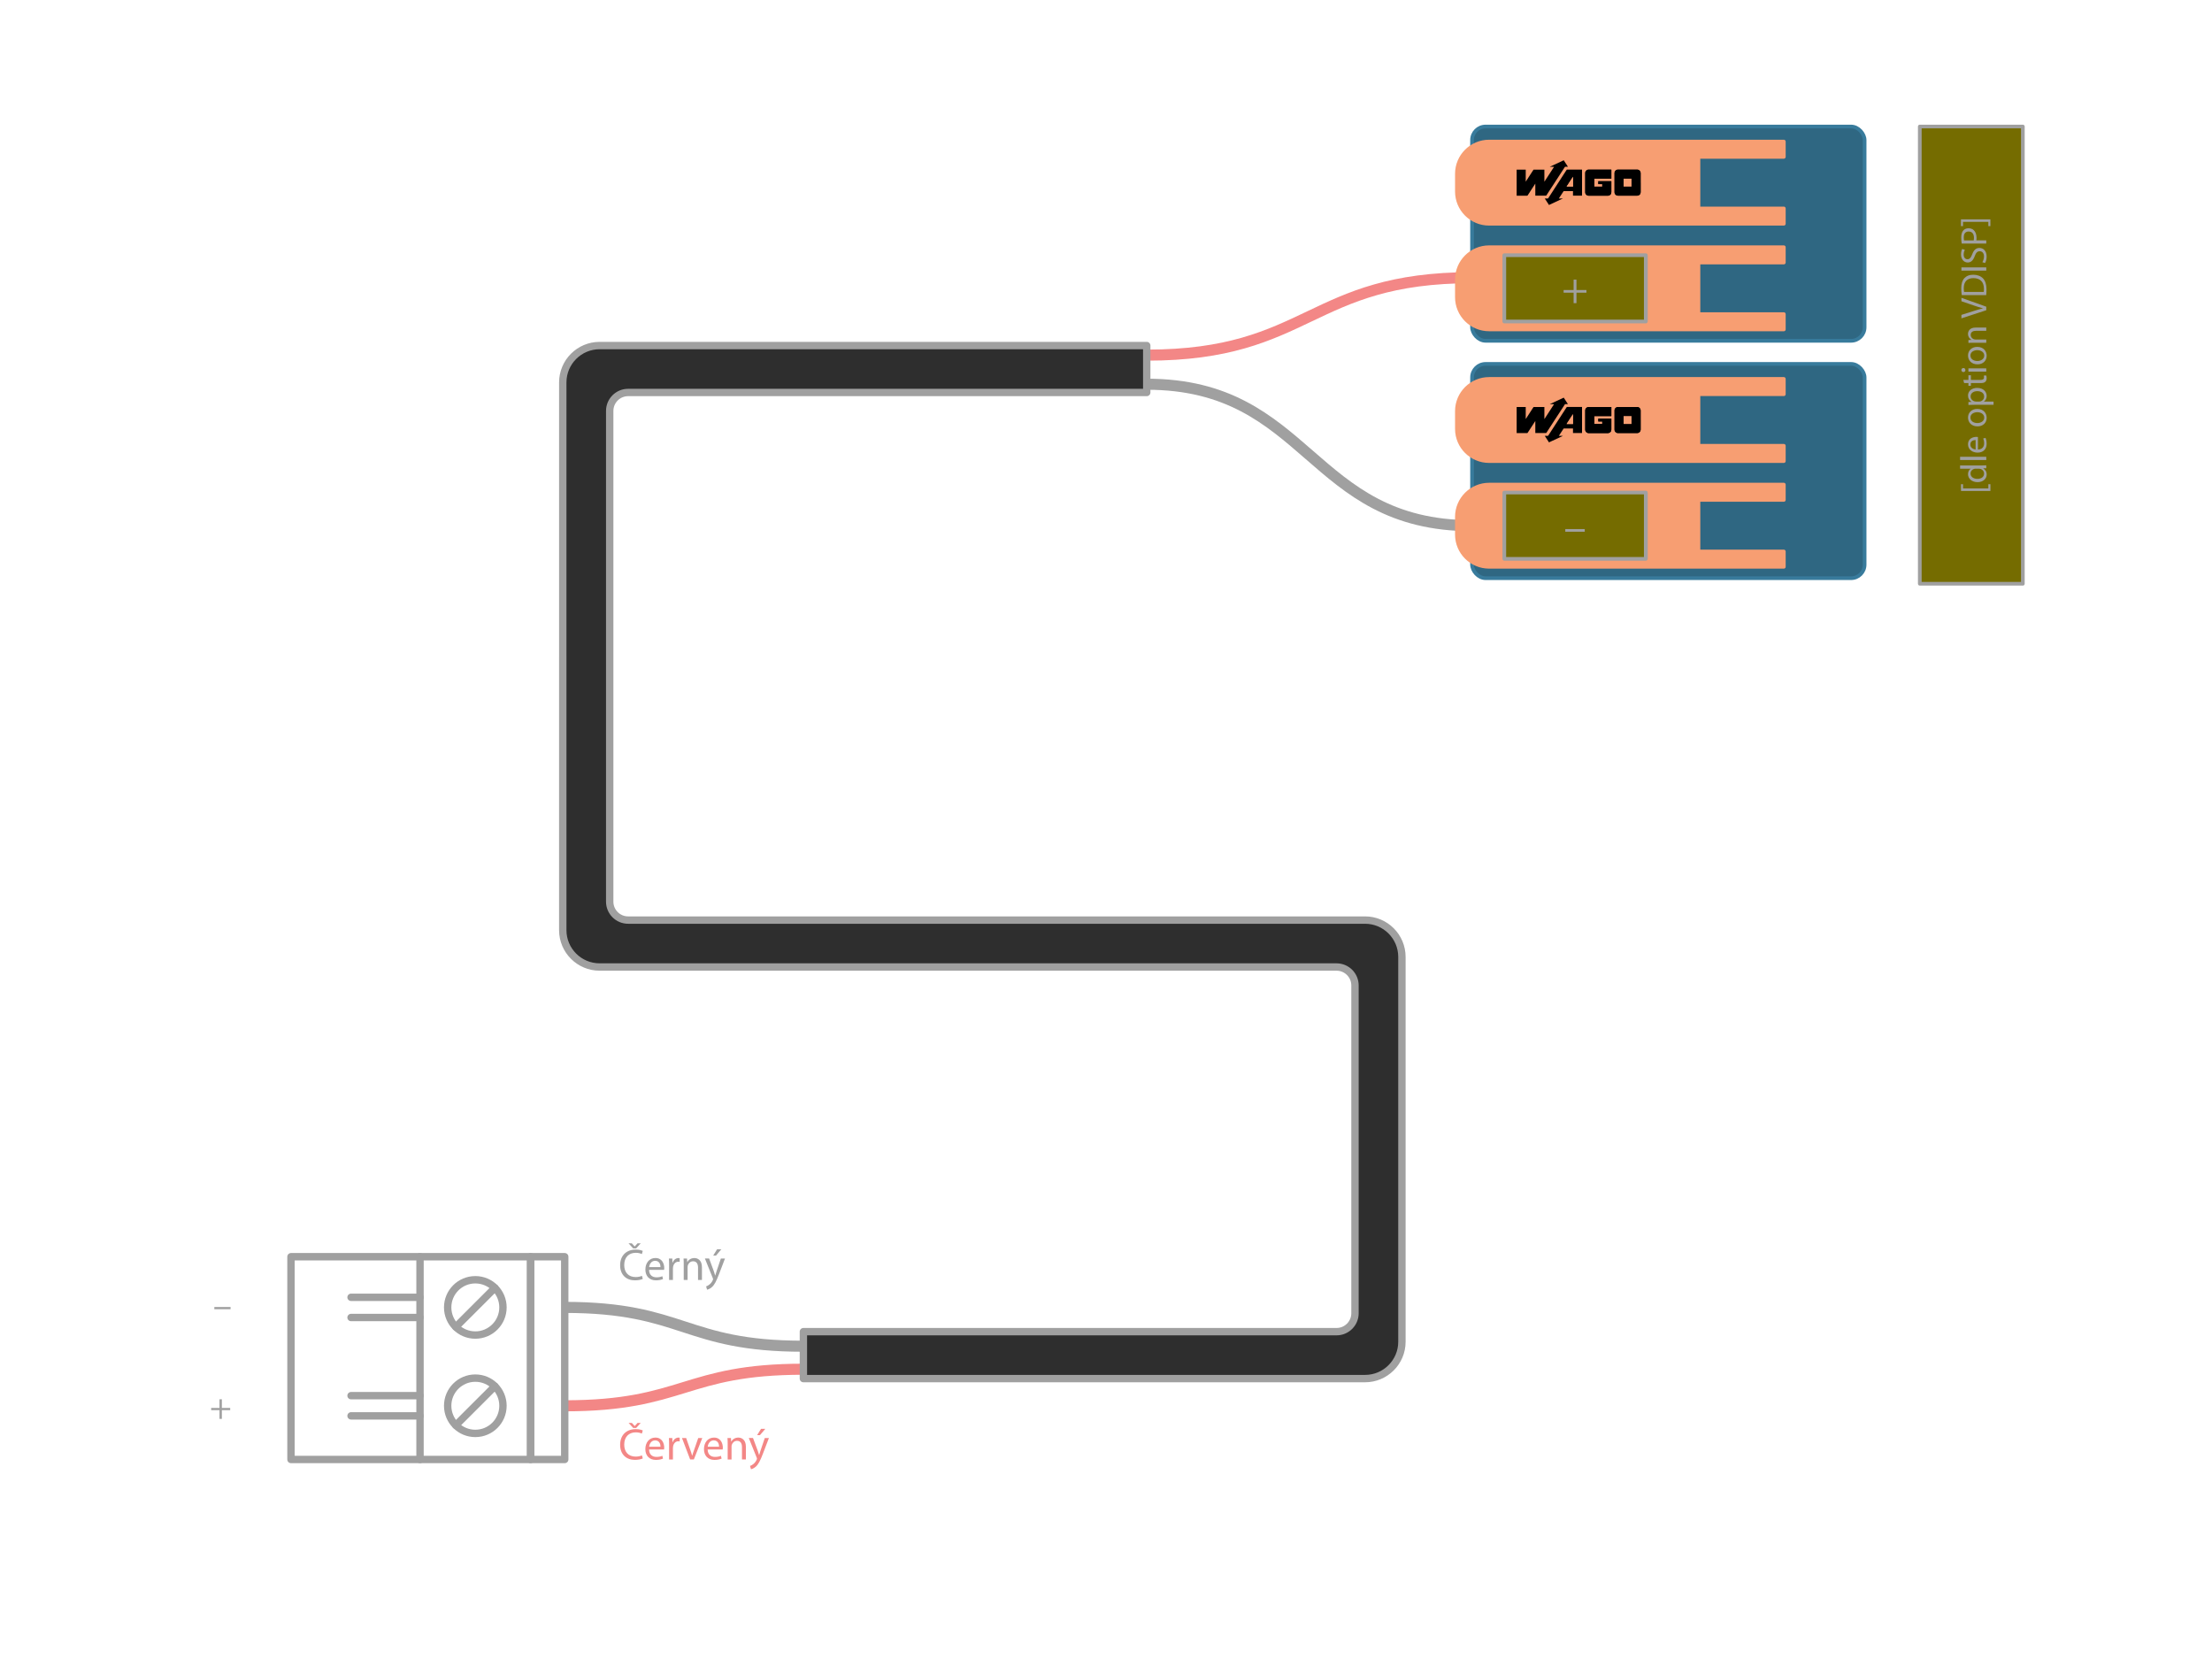 <?xml version="1.0" encoding="UTF-8"?><svg xmlns="http://www.w3.org/2000/svg" viewBox="0 0 600 450"><g id="b"><path d="M217.92,365.16c-32.37,0-32.37-10.53-64.74-10.53" fill="none" stroke="#a0a0a0" stroke-linejoin="round" stroke-width="3"/><path d="M217.92,371.4c-32.37,0-32.37,9.92-64.74,9.92" fill="none" stroke="#f38786" stroke-linejoin="round" stroke-width="3"/><path d="M62.54,354.52v.6h-4.4v-.6h4.4Z" fill="#a0a0a0" stroke-width="0"/><path d="M60.18,379.55v2.35h2.26v.6h-2.26v2.37h-.64v-2.37h-2.26v-.6h2.26v-2.35h.64Z" fill="#a0a0a0" stroke-width="0"/><circle cx="128.93" cy="354.63" r="7.5" fill="none" stroke="#a0a0a0" stroke-linecap="round" stroke-linejoin="round" stroke-width="2"/><line x1="134.24" y1="349.33" x2="123.63" y2="359.93" fill="none" stroke="#a0a0a0" stroke-linecap="round" stroke-linejoin="round" stroke-width="2"/><circle cx="128.93" cy="381.31" r="7.5" fill="none" stroke="#a0a0a0" stroke-linecap="round" stroke-linejoin="round" stroke-width="2"/><line x1="134.24" y1="376.01" x2="123.63" y2="386.61" fill="none" stroke="#a0a0a0" stroke-linecap="round" stroke-linejoin="round" stroke-width="2"/><polyline points="113.93 395.88 78.93 395.88 78.93 340.88 113.93 340.88" fill="none" stroke="#a0a0a0" stroke-linecap="round" stroke-linejoin="round" stroke-width="2"/><rect x="113.93" y="340.88" width="30" height="55" fill="none" stroke="#a0a0a0" stroke-linecap="round" stroke-linejoin="round" stroke-width="2"/><rect x="143.93" y="340.88" width="9.25" height="55" fill="none" stroke="#a0a0a0" stroke-linecap="round" stroke-linejoin="round" stroke-width="2"/><line x1="113.93" y1="357.37" x2="95.22" y2="357.37" fill="none" stroke="#a0a0a0" stroke-linecap="round" stroke-linejoin="round" stroke-width="2"/><line x1="95.22" y1="351.89" x2="113.93" y2="351.89" fill="none" stroke="#a0a0a0" stroke-linecap="round" stroke-linejoin="round" stroke-width="2"/><line x1="113.93" y1="384.05" x2="95.22" y2="384.05" fill="none" stroke="#a0a0a0" stroke-linecap="round" stroke-linejoin="round" stroke-width="2"/><line x1="95.22" y1="378.57" x2="113.93" y2="378.57" fill="none" stroke="#a0a0a0" stroke-linecap="round" stroke-linejoin="round" stroke-width="2"/><rect x="520.74" y="34.32" width="27.95" height="124.02" fill="#756c00" stroke="#a0a0a0" stroke-linejoin="round"/><path d="M311.06,96.33c44.11,0,44.11-21.01,88.23-21.01" fill="none" stroke="#f38786" stroke-linejoin="round" stroke-width="3"/><path d="M311.05,104.22c44.11,0,44.11,38.37,88.23,38.37" fill="none" stroke="#a0a0a0" stroke-linejoin="round" stroke-width="3"/><path d="M165.38,229.52v15.05c0,2.76,2.24,5,5,5h199.89c5.52,0,10,4.48,10,10v104.37c0,5.52-4.48,10-10,10h-152.35v-12.73h144.62c2.76,0,5-2.24,5-5v-88.91c0-2.76-2.24-5-5-5h-199.89c-5.52,0-10-4.48-10-10V103.73c0-5.52,4.48-10,10-10h148.4v12.73h-140.67c-2.76,0-5,2.24-5,5v118.07Z" fill="#2e2e2e" stroke="#a0a0a0" stroke-linejoin="round" stroke-width="2"/><rect x="399.29" y="34.32" width="106.48" height="58.12" rx="3.67" ry="3.67" fill="#2f6782" stroke="#387b9c" stroke-linecap="round" stroke-linejoin="round"/><path d="M460.7,42.56v13.98h23.16v4.15h-79.94c-4.82,0-8.74-3.91-8.74-8.74v-4.81c0-4.82,3.92-8.74,8.74-8.74h79.94v4.15h-23.16Z" fill="#f79e72" stroke="#f79e72" stroke-linecap="round" stroke-linejoin="round"/><path d="M460.7,71.22v13.98h23.16v4.15h-79.94c-4.82,0-8.74-3.91-8.74-8.74v-4.81c0-4.82,3.92-8.74,8.74-8.74h79.94v4.15h-23.16Z" fill="#f79e72" stroke="#f79e72" stroke-linecap="round" stroke-linejoin="round"/><path d="M445.01,49.55c0-.87,0-1.74,0-2.61,0-.53-.41-.93-.93-.93-1.74,0-3.47,0-5.21,0-.52,0-.93.4-.93.92,0,1.74,0,3.48,0,5.22,0,.52.41.92.93.92,1.74,0,3.47,0,5.21,0,.07,0,.13,0,.2-.02.44-.09.74-.46.74-.91,0-.87,0-1.73,0-2.6ZM437.07,46.01h-.07c-2.03,0-4.05,0-6.08,0-.52,0-.93.41-.93.92,0,1.74,0,3.48,0,5.22,0,.52.41.93.93.93,1.74,0,3.47,0,5.21,0,.07,0,.13,0,.2-.02.45-.09.74-.46.74-.94,0-.96,0-1.92,0-2.89v-.07h-3.53v.77h1.07v.69h-2.15v-2.15h4.61v-2.46Z" fill="#000" stroke-width="0"/><path d="M411.39,46.01c.79,0,1.58,0,2.38,0,.03,0,.05,0,.08,0v3.25s0,0,.01,0c.01-.02.03-.04.04-.06.68-1.04,1.36-2.09,2.03-3.13.03-.05.06-.06.12-.06.93,0,1.85,0,2.78,0h.08v3.25s.01,0,.02,0c.87-1.33,1.73-2.67,2.61-4.02h-1.13s0-.01,0-.02c1.25-.58,2.49-1.16,3.75-1.75.38.58.76,1.17,1.14,1.76-.04,0-.06,0-.08,0-.21,0-.42,0-.64,0-.06,0-.09.02-.12.07-1.53,2.37-3.07,4.73-4.61,7.09-.14.21-.28.43-.41.64-.02.03-.04.04-.08.04-.95,0-1.9,0-2.86,0-.01,0-.03,0-.05,0v-3.25s0,0-.01,0c-.01.02-.03.04-.04.06-.68,1.05-1.36,2.09-2.04,3.14-.03.04-.06.06-.11.06-.95,0-1.9,0-2.86,0v-7.07Z" fill="#000" stroke-width="0"/><path d="M420.16,55.61c-.09-.14-.17-.27-.26-.41-.28-.43-.55-.85-.83-1.28-.01-.02-.03-.04-.05-.08.03,0,.05,0,.07,0,.24,0,.48,0,.72,0,.06,0,.1-.02.14-.07,1.67-2.57,3.34-5.14,5-7.71.03-.05.06-.06.12-.06,1.32,0,2.65,0,3.97,0,.03,0,.05,0,.08,0v7.07h-2.45v-1.23s-.06,0-.08,0c-.8,0-1.59,0-2.39,0-.05,0-.08.01-.11.06-.4.62-.81,1.25-1.22,1.87-.01.02-.02.04-.04.07h1.07s0,.01,0,.02c-.02.01-.04.02-.07.03-1.2.56-2.41,1.12-3.61,1.68-.02,0-.04.02-.06.03h-.01ZM426.67,47.98s0,0-.01,0c-.57.88-1.14,1.76-1.72,2.65h1.73v-2.64Z" fill="#000" stroke-width="0"/><path d="M445.01,46.94c0-.53-.41-.93-.93-.93-1.74,0-3.47,0-5.21,0-.52,0-.93.4-.93.92,0,1.74,0,3.48,0,5.22,0,.52.41.92.93.92,1.74,0,3.47,0,5.21,0,.07,0,.13,0,.2-.02.44-.09.74-.46.74-.91,0-.87,0-1.73,0-2.6s0-1.74,0-2.61ZM442.54,50.62h-2.15v-2.14h2.15v2.14Z" fill="#000" stroke-width="0"/><rect x="440.4" y="48.47" width="2.15" height="2.14" fill="#f79e72" stroke-width="0"/><path d="M437.07,46.01v2.46h-4.61v2.15h2.15v-.69h-1.07v-.77h3.53v.07c0,.96,0,1.92,0,2.89,0,.47-.29.84-.74.94-.06.01-.13.02-.2.02-1.74,0-3.47,0-5.21,0-.52,0-.93-.4-.93-.93,0-1.74,0-3.48,0-5.22,0-.52.41-.92.93-.92,2.03,0,4.05,0,6.08,0h.07Z" fill="#000" stroke-width="0"/><path d="M426.67,47.98v2.64h-1.73c.58-.89,1.15-1.77,1.72-2.65,0,0,0,0,.01,0Z" fill="#f79e72" stroke-width="0"/><rect x="418.23" y="59.02" width="17.99" height="38.38" transform="translate(349.02 505.44) rotate(-90)" fill="#756c00" stroke="#a0a0a0" stroke-linejoin="round"/><line x1="446.41" y1="87.21" x2="446.41" y2="69.21" fill="#756c00" stroke="#a0a0a0" stroke-linejoin="round"/><path d="M427.61,75.85v2.82h2.71v.72h-2.71v2.84h-.77v-2.84h-2.71v-.72h2.71v-2.82h.77Z" fill="#a0a0a0" stroke-width="0"/><rect x="399.29" y="98.71" width="106.48" height="58.12" rx="3.67" ry="3.67" fill="#2f6782" stroke="#387b9c" stroke-linecap="round" stroke-linejoin="round"/><path d="M460.7,106.94v13.98h23.16v4.15h-79.94c-4.82,0-8.74-3.91-8.74-8.74v-4.81c0-4.82,3.92-8.74,8.74-8.74h79.94v4.15h-23.16Z" fill="#f79e72" stroke="#f79e72" stroke-linecap="round" stroke-linejoin="round"/><path d="M460.7,135.61v13.98h23.16v4.15h-79.94c-4.82,0-8.74-3.91-8.74-8.74v-4.81c0-4.82,3.92-8.74,8.74-8.74h79.94v4.15h-23.16Z" fill="#f79e72" stroke="#f79e72" stroke-linecap="round" stroke-linejoin="round"/><path d="M445.01,113.94c0-.87,0-1.74,0-2.61,0-.53-.41-.93-.93-.93-1.74,0-3.47,0-5.21,0-.52,0-.93.4-.93.92,0,1.74,0,3.48,0,5.22,0,.52.41.92.93.92,1.74,0,3.47,0,5.21,0,.07,0,.13,0,.2-.02.44-.09.74-.46.74-.91,0-.87,0-1.73,0-2.6ZM437.07,110.4h-.07c-2.03,0-4.05,0-6.08,0-.52,0-.93.41-.93.92,0,1.74,0,3.48,0,5.22,0,.52.41.93.93.93,1.74,0,3.47,0,5.21,0,.07,0,.13,0,.2-.02.45-.09.74-.46.74-.94,0-.96,0-1.92,0-2.89v-.07h-3.53v.77h1.07v.69h-2.15v-2.15h4.61v-2.46Z" fill="#000" stroke-width="0"/><path d="M411.39,110.4c.79,0,1.58,0,2.38,0,.03,0,.05,0,.08,0v3.25s0,0,.01,0c.01-.02.03-.04.04-.06.68-1.04,1.36-2.09,2.03-3.13.03-.05.06-.06.12-.06.93,0,1.85,0,2.78,0h.08v3.25s.01,0,.02,0c.87-1.33,1.73-2.67,2.61-4.02h-1.13s0-.01,0-.02c1.25-.58,2.49-1.16,3.75-1.75.38.58.76,1.17,1.14,1.76-.04,0-.06,0-.08,0-.21,0-.42,0-.64,0-.06,0-.09.02-.12.07-1.53,2.37-3.07,4.73-4.61,7.09-.14.21-.28.43-.41.64-.02.03-.04.04-.08.04-.95,0-1.9,0-2.86,0-.01,0-.03,0-.05,0v-3.25s0,0-.01,0c-.01.02-.03.04-.04.06-.68,1.05-1.36,2.09-2.04,3.14-.03.04-.06.06-.11.06-.95,0-1.9,0-2.86,0v-7.07Z" fill="#000" stroke-width="0"/><path d="M420.16,120c-.09-.14-.17-.27-.26-.41-.28-.43-.55-.85-.83-1.28-.01-.02-.03-.04-.05-.08.03,0,.05,0,.07,0,.24,0,.48,0,.72,0,.06,0,.1-.02.14-.07,1.67-2.57,3.34-5.14,5-7.71.03-.05.06-.06.12-.06,1.32,0,2.65,0,3.97,0,.03,0,.05,0,.08,0v7.07h-2.45v-1.23s-.06,0-.08,0c-.8,0-1.59,0-2.39,0-.05,0-.08.01-.11.06-.4.62-.81,1.25-1.22,1.87-.01.02-.02.04-.04.07h1.07s0,.01,0,.02c-.02.01-.04.02-.07.03-1.2.56-2.41,1.12-3.61,1.68-.02,0-.04.02-.06.03h-.01ZM426.67,112.36s0,0-.01,0c-.57.88-1.14,1.76-1.72,2.65h1.73v-2.64Z" fill="#000" stroke-width="0"/><path d="M445.01,111.33c0-.53-.41-.93-.93-.93-1.74,0-3.47,0-5.21,0-.52,0-.93.4-.93.92,0,1.74,0,3.48,0,5.22,0,.52.41.92.93.92,1.74,0,3.47,0,5.21,0,.07,0,.13,0,.2-.02.44-.09.74-.46.74-.91,0-.87,0-1.73,0-2.6s0-1.74,0-2.61ZM442.54,115h-2.15v-2.14h2.15v2.14Z" fill="#000" stroke-width="0"/><rect x="440.4" y="112.86" width="2.15" height="2.14" fill="#f79e72" stroke-width="0"/><path d="M437.07,110.4v2.46h-4.61v2.15h2.15v-.69h-1.07v-.77h3.53v.07c0,.96,0,1.92,0,2.89,0,.47-.29.84-.74.94-.06.01-.13.02-.2.02-1.74,0-3.47,0-5.21,0-.52,0-.93-.4-.93-.93,0-1.74,0-3.48,0-5.22,0-.52.41-.92.93-.92,2.03,0,4.05,0,6.08,0h.07Z" fill="#000" stroke-width="0"/><path d="M426.67,112.36v2.64h-1.73c.58-.89,1.15-1.77,1.72-2.65,0,0,0,0,.01,0Z" fill="#f79e72" stroke-width="0"/><rect x="418.23" y="123.41" width="17.99" height="38.38" transform="translate(284.63 569.82) rotate(-90)" fill="#756c00" stroke="#a0a0a0" stroke-linejoin="round"/><line x1="446.41" y1="151.59" x2="446.41" y2="133.6" fill="#756c00" stroke="#a0a0a0" stroke-linejoin="round"/><path d="M429.86,143.51v.72h-5.28v-.72h5.28Z" fill="#a0a0a0" stroke-width="0"/></g><g id="d"><path d="M174.33,346.91c-.38.19-1.15.38-2.13.38-2.28,0-3.99-1.44-3.99-4.09s1.71-4.25,4.22-4.25c1.01,0,1.64.22,1.92.36l-.25.85c-.4-.19-.96-.34-1.63-.34-1.9,0-3.15,1.21-3.15,3.33,0,1.98,1.14,3.25,3.11,3.25.64,0,1.28-.13,1.7-.34l.22.83ZM171.75,338.62l-1.26-1.37h.89l.77.84h.02l.76-.84h.86l-1.23,1.37h-.8Z" fill="#a0a0a0" stroke-width="0"/><path d="M176.06,344.46c.02,1.43.94,2.01,1.99,2.01.76,0,1.21-.13,1.61-.3l.18.76c-.37.17-1.01.36-1.93.36-1.79,0-2.85-1.18-2.85-2.93s1.03-3.13,2.72-3.13c1.89,0,2.4,1.67,2.4,2.73,0,.22-.02.38-.04.49h-4.08ZM179.16,343.7c.01-.67-.28-1.71-1.46-1.71-1.07,0-1.54.98-1.62,1.71h3.08Z" fill="#a0a0a0" stroke-width="0"/><path d="M181.49,343.18c0-.68-.01-1.27-.05-1.81h.92l.04,1.14h.05c.26-.78.9-1.27,1.61-1.27.12,0,.2.01.3.04v1c-.11-.02-.22-.04-.36-.04-.74,0-1.27.56-1.42,1.36-.02.14-.05.31-.05.49v3.09h-1.04v-3.99Z" fill="#a0a0a0" stroke-width="0"/><path d="M185.46,342.94c0-.6-.01-1.09-.05-1.57h.94l.06.96h.02c.29-.55.96-1.09,1.92-1.09.8,0,2.05.48,2.05,2.47v3.47h-1.06v-3.35c0-.94-.35-1.71-1.34-1.71-.7,0-1.24.49-1.42,1.08-.05.13-.07.31-.07.49v3.49h-1.05v-4.23Z" fill="#a0a0a0" stroke-width="0"/><path d="M192.35,341.37l1.27,3.43c.13.38.28.84.37,1.19h.02c.11-.35.23-.79.37-1.21l1.15-3.41h1.12l-1.58,4.14c-.76,1.99-1.27,3.01-1.99,3.63-.52.46-1.03.63-1.29.68l-.26-.89c.26-.08.61-.25.92-.52.29-.23.65-.63.89-1.17.05-.11.08-.19.08-.25s-.02-.14-.07-.28l-2.15-5.35h1.15ZM195.67,338.86l-1.46,1.72h-.76l1.06-1.72h1.16Z" fill="#a0a0a0" stroke-width="0"/><path d="M174.33,395.61c-.38.19-1.15.38-2.13.38-2.28,0-3.99-1.44-3.99-4.09s1.71-4.25,4.22-4.25c1.01,0,1.64.22,1.92.36l-.25.85c-.4-.19-.96-.34-1.63-.34-1.89,0-3.15,1.21-3.15,3.33,0,1.98,1.14,3.25,3.11,3.25.64,0,1.28-.13,1.7-.34l.22.83ZM171.76,387.33l-1.26-1.37h.89l.77.84h.02l.76-.84h.86l-1.24,1.37h-.8Z" fill="#f38786" stroke-width="0"/><path d="M176.06,393.17c.02,1.43.94,2.01,1.99,2.01.75,0,1.21-.13,1.61-.3l.18.76c-.37.17-1.01.36-1.93.36-1.79,0-2.86-1.18-2.86-2.93s1.03-3.13,2.72-3.13c1.9,0,2.4,1.67,2.4,2.73,0,.22-.02.38-.04.49h-4.08ZM179.16,392.41c.01-.67-.28-1.71-1.46-1.71-1.07,0-1.54.98-1.62,1.71h3.08Z" fill="#f38786" stroke-width="0"/><path d="M181.49,391.88c0-.68-.01-1.27-.05-1.81h.92l.04,1.14h.05c.26-.78.9-1.27,1.61-1.27.12,0,.21.01.3.04v1c-.11-.02-.22-.04-.36-.04-.74,0-1.27.56-1.42,1.36-.02.14-.05.31-.05.49v3.09h-1.04v-3.99Z" fill="#f38786" stroke-width="0"/><path d="M186.12,390.07l1.14,3.26c.19.53.35,1.01.47,1.49h.04c.13-.48.3-.96.49-1.49l1.13-3.26h1.1l-2.28,5.8h-1.01l-2.21-5.8h1.13Z" fill="#f38786" stroke-width="0"/><path d="M191.95,393.17c.02,1.43.93,2.01,1.99,2.01.76,0,1.21-.13,1.61-.3l.18.76c-.37.17-1.01.36-1.93.36-1.79,0-2.85-1.18-2.85-2.93s1.03-3.13,2.72-3.13c1.89,0,2.4,1.67,2.4,2.73,0,.22-.02.38-.04.49h-4.08ZM195.05,392.41c.01-.67-.28-1.71-1.46-1.71-1.07,0-1.54.98-1.62,1.71h3.08Z" fill="#f38786" stroke-width="0"/><path d="M197.38,391.64c0-.6-.01-1.09-.05-1.57h.94l.06.96h.02c.29-.55.96-1.09,1.92-1.09.8,0,2.05.48,2.05,2.47v3.47h-1.06v-3.35c0-.94-.35-1.71-1.34-1.71-.7,0-1.24.49-1.42,1.08-.05.13-.07.31-.07.49v3.49h-1.05v-4.23Z" fill="#f38786" stroke-width="0"/><path d="M204.26,390.07l1.27,3.43c.13.38.28.84.37,1.19h.02c.11-.35.23-.79.37-1.21l1.15-3.41h1.12l-1.58,4.14c-.76,1.99-1.27,3.01-1.99,3.63-.52.46-1.03.64-1.29.68l-.26-.89c.26-.08.61-.25.92-.52.29-.23.65-.63.89-1.18.05-.11.08-.19.08-.25s-.02-.14-.07-.28l-2.15-5.35h1.15ZM207.59,387.57l-1.46,1.71h-.76l1.06-1.71h1.16Z" fill="#f38786" stroke-width="0"/><path d="M539.89,133.17h-7.97v-1.83h.55v1.15h6.87v-1.15h.55v1.83Z" fill="#a0a0a0" stroke-width="0"/><path d="M531.67,126.25h5.85c.43,0,.92,0,1.25-.04v.79l-.84.04v.02c.54.27.95.86.95,1.65,0,1.17-.99,2.07-2.46,2.07-1.61,0-2.6-.99-2.6-2.17,0-.74.35-1.24.74-1.46v-.02h-2.89v-.88ZM535.9,127.13c-.11,0-.26,0-.37.04-.56.13-1.02.61-1.02,1.27,0,.91.8,1.45,1.87,1.45.98,0,1.79-.48,1.79-1.43,0-.59-.39-1.13-1.05-1.29-.12-.03-.24-.04-.38-.04h-.84Z" fill="#a0a0a0" stroke-width="0"/><path d="M531.67,124.78v-.88h7.1v.88h-7.1Z" fill="#a0a0a0" stroke-width="0"/><path d="M536.51,121.93c1.19-.02,1.68-.78,1.68-1.66,0-.63-.11-1.01-.25-1.34l.63-.15c.14.31.3.84.3,1.61,0,1.49-.98,2.38-2.44,2.38s-2.61-.86-2.61-2.27c0-1.58,1.39-2,2.28-2,.18,0,.32.02.41.03v3.4ZM535.88,119.36c-.56,0-1.43.23-1.43,1.22,0,.89.82,1.28,1.43,1.35v-2.57Z" fill="#a0a0a0" stroke-width="0"/><path d="M536.31,110.92c1.79,0,2.57,1.24,2.57,2.41,0,1.31-.96,2.32-2.49,2.32-1.62,0-2.57-1.06-2.57-2.4s1.01-2.33,2.49-2.33ZM536.36,114.75c1.06,0,1.86-.61,1.86-1.47s-.79-1.47-1.88-1.47c-.82,0-1.86.41-1.86,1.45s.96,1.49,1.88,1.49Z" fill="#a0a0a0" stroke-width="0"/><path d="M535.51,109.8c-.62,0-1.12.02-1.58.04v-.79l.83-.04v-.02c-.59-.36-.94-.93-.94-1.72,0-1.17.99-2.05,2.46-2.05,1.74,0,2.6,1.06,2.6,2.2,0,.64-.28,1.2-.76,1.49v.02h2.63v.87h-5.24ZM536.8,108.93c.13,0,.25-.02.36-.04.61-.16,1.03-.69,1.03-1.32,0-.93-.76-1.47-1.87-1.47-.97,0-1.8.51-1.8,1.44,0,.6.43,1.16,1.09,1.33.11.03.24.06.36.06h.83Z" fill="#a0a0a0" stroke-width="0"/><path d="M532.54,103.05h1.39v-1.26h.67v1.26h2.61c.6,0,.94-.17.94-.66,0-.23-.03-.4-.06-.51l.66-.04c.07.17.12.44.12.78,0,.41-.13.74-.37.95-.26.25-.69.34-1.26.34h-2.64v.75h-.67v-.75h-1.16l-.23-.86Z" fill="#a0a0a0" stroke-width="0"/><path d="M532.57,99.83c.3,0,.54.21.54.56,0,.31-.24.53-.54.53s-.55-.23-.55-.55.24-.54.55-.54ZM538.77,100.8h-4.84v-.88h4.84v.88Z" fill="#a0a0a0" stroke-width="0"/><path d="M536.31,94.09c1.79,0,2.57,1.24,2.57,2.41,0,1.31-.96,2.32-2.49,2.32-1.62,0-2.57-1.06-2.57-2.4s1.01-2.33,2.49-2.33ZM536.36,97.92c1.06,0,1.86-.61,1.86-1.47s-.79-1.47-1.88-1.47c-.82,0-1.86.41-1.86,1.45s.96,1.49,1.88,1.49Z" fill="#a0a0a0" stroke-width="0"/><path d="M535.24,92.97c-.5,0-.91,0-1.31.04v-.78l.8-.05v-.02c-.46-.24-.91-.8-.91-1.6,0-.67.4-1.71,2.06-1.71h2.89v.88h-2.79c-.78,0-1.43.29-1.43,1.12,0,.58.41,1.03.9,1.18.11.04.26.06.41.06h2.91v.88h-3.53Z" fill="#a0a0a0" stroke-width="0"/><path d="M538.77,84.15l-6.74,2.2v-.94l3.32-1.05c.91-.29,1.73-.54,2.52-.72v-.02c-.78-.19-1.63-.47-2.51-.77l-3.33-1.14v-.93l6.74,2.41v.96Z" fill="#a0a0a0" stroke-width="0"/><path d="M532.12,80.05c-.08-.53-.14-1.16-.14-1.85,0-1.25.29-2.14.84-2.73.55-.6,1.33-.95,2.42-.95s2,.34,2.62.97c.63.63.97,1.67.97,2.98,0,.62-.03,1.14-.08,1.58h-6.63ZM538.08,79.19c.04-.22.05-.54.05-.88,0-1.86-1.04-2.87-2.86-2.87-1.59,0-2.6.89-2.6,2.73,0,.45.04.79.09,1.02h5.32Z" fill="#a0a0a0" stroke-width="0"/><path d="M532.03,72.53h6.74v.87h-6.74v-.87Z" fill="#a0a0a0" stroke-width="0"/><path d="M537.71,71.12c.24-.39.44-.96.44-1.56,0-.89-.47-1.41-1.15-1.41-.63,0-.99.36-1.34,1.27-.39,1.1-.96,1.78-1.91,1.78-1.05,0-1.83-.87-1.83-2.18,0-.69.16-1.19.33-1.49l.71.24c-.12.22-.32.67-.32,1.28,0,.92.55,1.27,1.01,1.27.63,0,.94-.41,1.3-1.34.44-1.14.99-1.72,1.98-1.72,1.04,0,1.94.77,1.94,2.36,0,.65-.19,1.36-.43,1.72l-.73-.22Z" fill="#a0a0a0" stroke-width="0"/><path d="M532.11,66.07c-.07-.42-.13-.97-.13-1.67,0-.86.2-1.49.56-1.89.32-.37.81-.59,1.41-.59s1.09.18,1.44.52c.49.46.74,1.21.74,2.06,0,.26,0,.5-.06.7h2.7v.87h-6.66ZM535.36,65.21c.05-.19.07-.43.07-.72,0-1.05-.51-1.69-1.44-1.69s-1.32.63-1.32,1.59c0,.38.03.67.07.82h2.62Z" fill="#a0a0a0" stroke-width="0"/><path d="M531.91,59.5h7.98v1.83h-.55v-1.15h-6.88v1.15h-.55v-1.83Z" fill="#a0a0a0" stroke-width="0"/></g></svg>